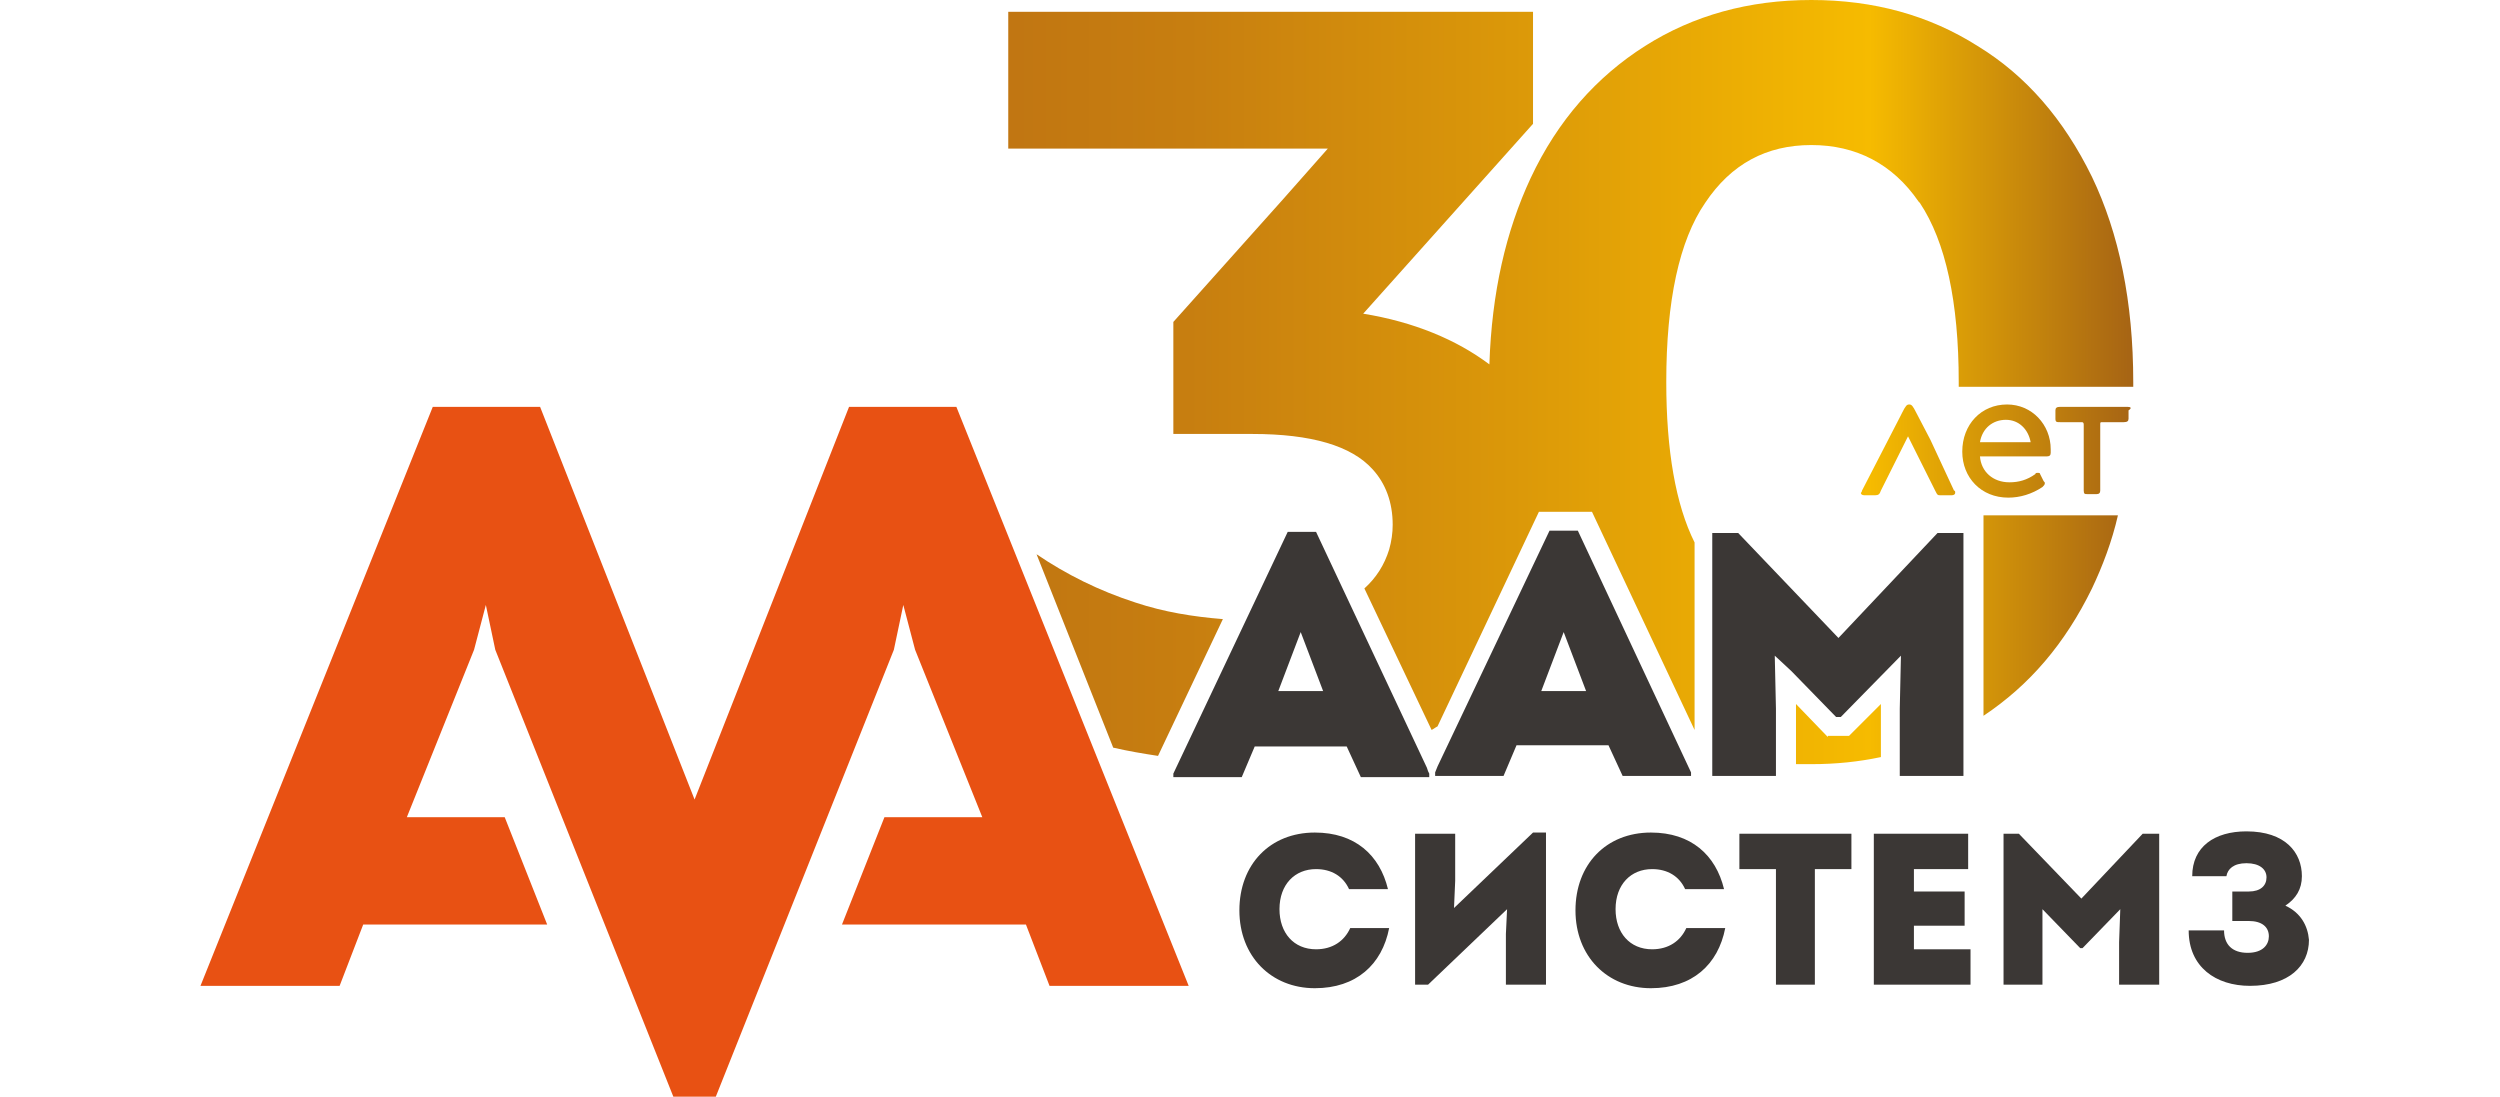 <?xml version="1.0" encoding="UTF-8"?> <svg xmlns="http://www.w3.org/2000/svg" width="212" height="93" viewBox="0 0 212 93" fill="none"><rect width="212" height="93" fill="white"></rect><path d="M60.7 93L75.8 55.1L76.6 51.3L77.6 55.1L83.3 69.3H75L71.4 78.4H71.8H87L89 83.6H100.8L81.1 34.5H72.1H72L58.9 67.8L45.8 34.5H36.7L17 83.6H28.8L30.8 78.4H46H46.4L42.8 69.3H34.5L40.2 55.1L41.2 51.3L42 55.1L57.1 93" fill="#E85113"></path><path d="M164.3 45.2L155.9 54.1L153.8 51.9L147.4 45.2H145.2V65.8H150.6V60.1L150.5 55.6L151.9 56.9L155.7 60.8H156.1L161.2 55.6L161.1 60.1V65.8H166.5V45.2H164.3Z" fill="#3B3735"></path><path d="M111.6 80.5C109.7 80.5 108.5 79.1 108.5 77.1C108.5 75 109.8 73.7 111.6 73.7C112.9 73.7 113.9 74.3 114.4 75.4H117.7C117 72.5 114.9 70.6 111.5 70.6C107.7 70.6 105.1 73.3 105.1 77.2C105.1 81.1 107.8 83.8 111.5 83.8C115 83.8 117.2 81.8 117.8 78.7H114.5C114 79.8 113 80.5 111.6 80.5Z" fill="#3B3735"></path><path d="M123.3 77L123.4 74.7V70.7H120V83.5H121.1L127.8 77.1L127.7 79.2V83.5H131.1V70.6H130L123.3 77Z" fill="#3B3735"></path><path d="M140.1 80.5C138.2 80.5 137 79.1 137 77.1C137 75 138.3 73.7 140.1 73.7C141.4 73.7 142.4 74.3 142.9 75.4H146.2C145.5 72.5 143.4 70.6 140 70.6C136.2 70.6 133.6 73.3 133.6 77.2C133.6 81.1 136.3 83.8 140 83.8C143.5 83.8 145.7 81.8 146.3 78.7H143C142.5 79.8 141.5 80.5 140.1 80.5Z" fill="#3B3735"></path><path d="M147.5 73.7H150.6V83.5H153.9V73.7H157V70.7H147.5V73.7Z" fill="#3B3735"></path><path d="M162.3 78.5H166.6V75.6H162.3V73.7H166.9V70.7H158.9V83.5H167.1V80.5H162.3V78.5Z" fill="#3B3735"></path><path d="M176.5 76.2L171.2 70.7H169.9V83.5H173.2V79.9V77.1L176.4 80.4H176.6L179.8 77.1L179.7 79.9V83.5H183.1V70.7H181.7L176.5 76.2Z" fill="#3B3735"></path><path d="M193.8 76.8C194.7 76.2 195.2 75.4 195.2 74.3C195.2 72.3 193.8 70.5 190.5 70.5C187.8 70.5 185.9 71.8 185.9 74.3H188.8C188.9 73.7 189.4 73.2 190.5 73.2C191.6 73.2 192.2 73.7 192.2 74.4C192.2 75.1 191.7 75.6 190.7 75.6H189.3V78.1H190.7C191.8 78.1 192.4 78.6 192.4 79.4C192.4 80.1 191.9 80.8 190.6 80.8C189.3 80.8 188.6 80.1 188.6 78.9H185.6C185.6 82 187.9 83.6 190.8 83.6C194.1 83.6 195.8 81.9 195.8 79.7C195.7 78.5 195.1 77.4 193.8 76.8Z" fill="#3B3735"></path><path d="M121.1 65.4L121 65.1L111.6 45.1H109.2L99.5 65.6V65.9H105.3L106.4 63.3H114.2L115.4 65.9H120.9H121.2V65.6L121.1 65.4ZM108.4 58.6L110.3 53.6L112.2 58.6H108.4Z" fill="#3B3735"></path><path d="M133.8 45H131.4L121.9 65L121.7 65.5V65.8H122H127.5L128.6 63.2H136.4L137.6 65.8H143.4V65.5L133.8 45ZM130.7 58.6L132.6 53.6L134.5 58.6H130.7Z" fill="#3B3735"></path><path d="M87.9 47L94.4 63.4C95.7 63.7 96.9 63.9 98.2 64.1L103.7 52.5C101.2 52.3 98.7 51.9 96.3 51.1C93.2 50.1 90.4 48.7 87.9 47Z" fill="url(#paint0_linear_844_794)"></path><path d="M163.7 37.3L162.5 35C162.2 34.4 162.1 34.3 161.9 34.3C161.7 34.3 161.6 34.4 161.3 35L161.2 35.2L157.9 41.6C157.9 41.7 157.8 41.8 157.8 41.8C157.8 41.9 157.9 42 158.1 42H159C159.3 42 159.4 41.9 159.5 41.6L161.8 37L164.1 41.6C164.3 42 164.3 42 164.6 42H165.5C165.7 42 165.8 41.9 165.8 41.8C165.8 41.7 165.8 41.6 165.7 41.6L163.7 37.3Z" fill="url(#paint1_linear_844_794)"></path><path d="M173.2 41.3C173.3 41.2 173.4 41.1 173.4 41C173.4 40.9 173.4 40.9 173.3 40.8L173 40.2C173 40.1 172.9 40.1 172.8 40.1C172.7 40.1 172.6 40.1 172.6 40.2C171.9 40.7 171.2 40.9 170.4 40.9C169 40.9 168 40 167.9 38.7H173.6C173.8 38.7 173.9 38.6 173.9 38.4V38.1C173.9 36 172.3 34.3 170.2 34.3C168 34.3 166.4 36 166.4 38.3C166.4 40.5 168 42.2 170.3 42.2C171.3 42.2 172.3 41.9 173.2 41.3ZM170.1 35.6C171.2 35.6 172 36.4 172.2 37.5H167.9C168.1 36.3 169 35.6 170.1 35.6Z" fill="url(#paint2_linear_844_794)"></path><path d="M180.4 34.5H177.8H174.7C174.4 34.5 174.3 34.6 174.3 34.8V35.5C174.3 35.8 174.4 35.8 174.7 35.8H176.5C176.6 35.8 176.7 35.8 176.7 36V37.5V41.6C176.7 41.9 176.8 41.9 177 41.9H177.8C178 41.9 178.1 41.8 178.1 41.6V36C178.1 35.8 178.1 35.8 178.3 35.8H180.1C180.4 35.8 180.5 35.7 180.5 35.5V34.8C180.8 34.6 180.7 34.5 180.4 34.5Z" fill="url(#paint3_linear_844_794)"></path><path d="M155 62.5L152.3 59.7V60V64.8C152.7 64.8 153.1 64.8 153.6 64.8C155.7 64.8 157.6 64.6 159.5 64.2V59.7L156.8 62.4H155V62.5Z" fill="url(#paint4_linear_844_794)"></path><path d="M167.7 3.9C163.6 1.3 158.9 0 153.6 0C148.3 0 143.6 1.3 139.5 3.9C135.4 6.5 132.1 10.2 129.8 15.1C127.7 19.6 126.5 24.8 126.3 30.9C123.5 28.8 119.9 27.3 115.6 26.6L130 10.5V1H90H85.5V8.2V12.6H112.6L108.8 16.9L99.5 27.3V35V36.8H106.2C111.2 36.8 114.6 37.8 116.4 39.8C117.5 41 118.1 42.6 118.1 44.5C118.1 45.2 118 45.9 117.8 46.6C117.4 47.9 116.7 49 115.7 49.9L121.4 61.9C121.6 61.8 121.7 61.7 121.9 61.6L130.5 43.4H132.9H135L143.7 61.9V46C142.1 42.8 141.3 38.2 141.3 32.4C141.3 25.5 142.4 20.4 144.6 17.2C146.8 13.9 149.8 12.3 153.6 12.3C157.4 12.3 160.5 13.9 162.7 17.1L162.8 17.2C165 20.5 166.1 25.6 166.1 32.4C166.1 32.5 166.1 32.7 166.1 32.8H180.9C180.9 32.7 180.9 32.5 180.9 32.4C180.9 25.6 179.7 19.8 177.4 15C175 10.1 171.8 6.4 167.7 3.9Z" fill="url(#paint5_linear_844_794)"></path><path d="M168.2 60.7C172.1 58.1 175.1 54.6 177.4 49.9C178.3 48 179.1 45.9 179.6 43.7H168.2V60.7Z" fill="url(#paint6_linear_844_794)"></path><defs><linearGradient id="paint0_linear_844_794" x1="84.051" y1="55.513" x2="183.646" y2="55.513" gradientUnits="userSpaceOnUse"><stop stop-color="#C07512"></stop><stop offset="0.167" stop-color="#C77E10"></stop><stop offset="0.444" stop-color="#DB9809"></stop><stop offset="0.748" stop-color="#F6BB00"></stop><stop offset="0.994" stop-color="#9E5B16"></stop></linearGradient><linearGradient id="paint1_linear_844_794" x1="84.051" y1="38.166" x2="183.646" y2="38.166" gradientUnits="userSpaceOnUse"><stop stop-color="#C07512"></stop><stop offset="0.167" stop-color="#C77E10"></stop><stop offset="0.444" stop-color="#DB9809"></stop><stop offset="0.748" stop-color="#F6BB00"></stop><stop offset="0.994" stop-color="#9E5B16"></stop></linearGradient><linearGradient id="paint2_linear_844_794" x1="84.051" y1="38.266" x2="183.646" y2="38.266" gradientUnits="userSpaceOnUse"><stop stop-color="#C07512"></stop><stop offset="0.167" stop-color="#C77E10"></stop><stop offset="0.444" stop-color="#DB9809"></stop><stop offset="0.748" stop-color="#F6BB00"></stop><stop offset="0.994" stop-color="#9E5B16"></stop></linearGradient><linearGradient id="paint3_linear_844_794" x1="84.051" y1="38.274" x2="183.646" y2="38.274" gradientUnits="userSpaceOnUse"><stop stop-color="#C07512"></stop><stop offset="0.167" stop-color="#C77E10"></stop><stop offset="0.444" stop-color="#DB9809"></stop><stop offset="0.748" stop-color="#F6BB00"></stop><stop offset="0.994" stop-color="#9E5B16"></stop></linearGradient><linearGradient id="paint4_linear_844_794" x1="84.051" y1="62.334" x2="183.646" y2="62.334" gradientUnits="userSpaceOnUse"><stop stop-color="#C07512"></stop><stop offset="0.167" stop-color="#C77E10"></stop><stop offset="0.444" stop-color="#DB9809"></stop><stop offset="0.748" stop-color="#F6BB00"></stop><stop offset="0.994" stop-color="#9E5B16"></stop></linearGradient><linearGradient id="paint5_linear_844_794" x1="84.052" y1="30.947" x2="183.646" y2="30.947" gradientUnits="userSpaceOnUse"><stop stop-color="#C07512"></stop><stop offset="0.167" stop-color="#C77E10"></stop><stop offset="0.444" stop-color="#DB9809"></stop><stop offset="0.748" stop-color="#F6BB00"></stop><stop offset="0.994" stop-color="#9E5B16"></stop></linearGradient><linearGradient id="paint6_linear_844_794" x1="84.052" y1="52.171" x2="183.647" y2="52.171" gradientUnits="userSpaceOnUse"><stop stop-color="#C07512"></stop><stop offset="0.167" stop-color="#C77E10"></stop><stop offset="0.444" stop-color="#DB9809"></stop><stop offset="0.748" stop-color="#F6BB00"></stop><stop offset="0.994" stop-color="#9E5B16"></stop></linearGradient></defs></svg> 